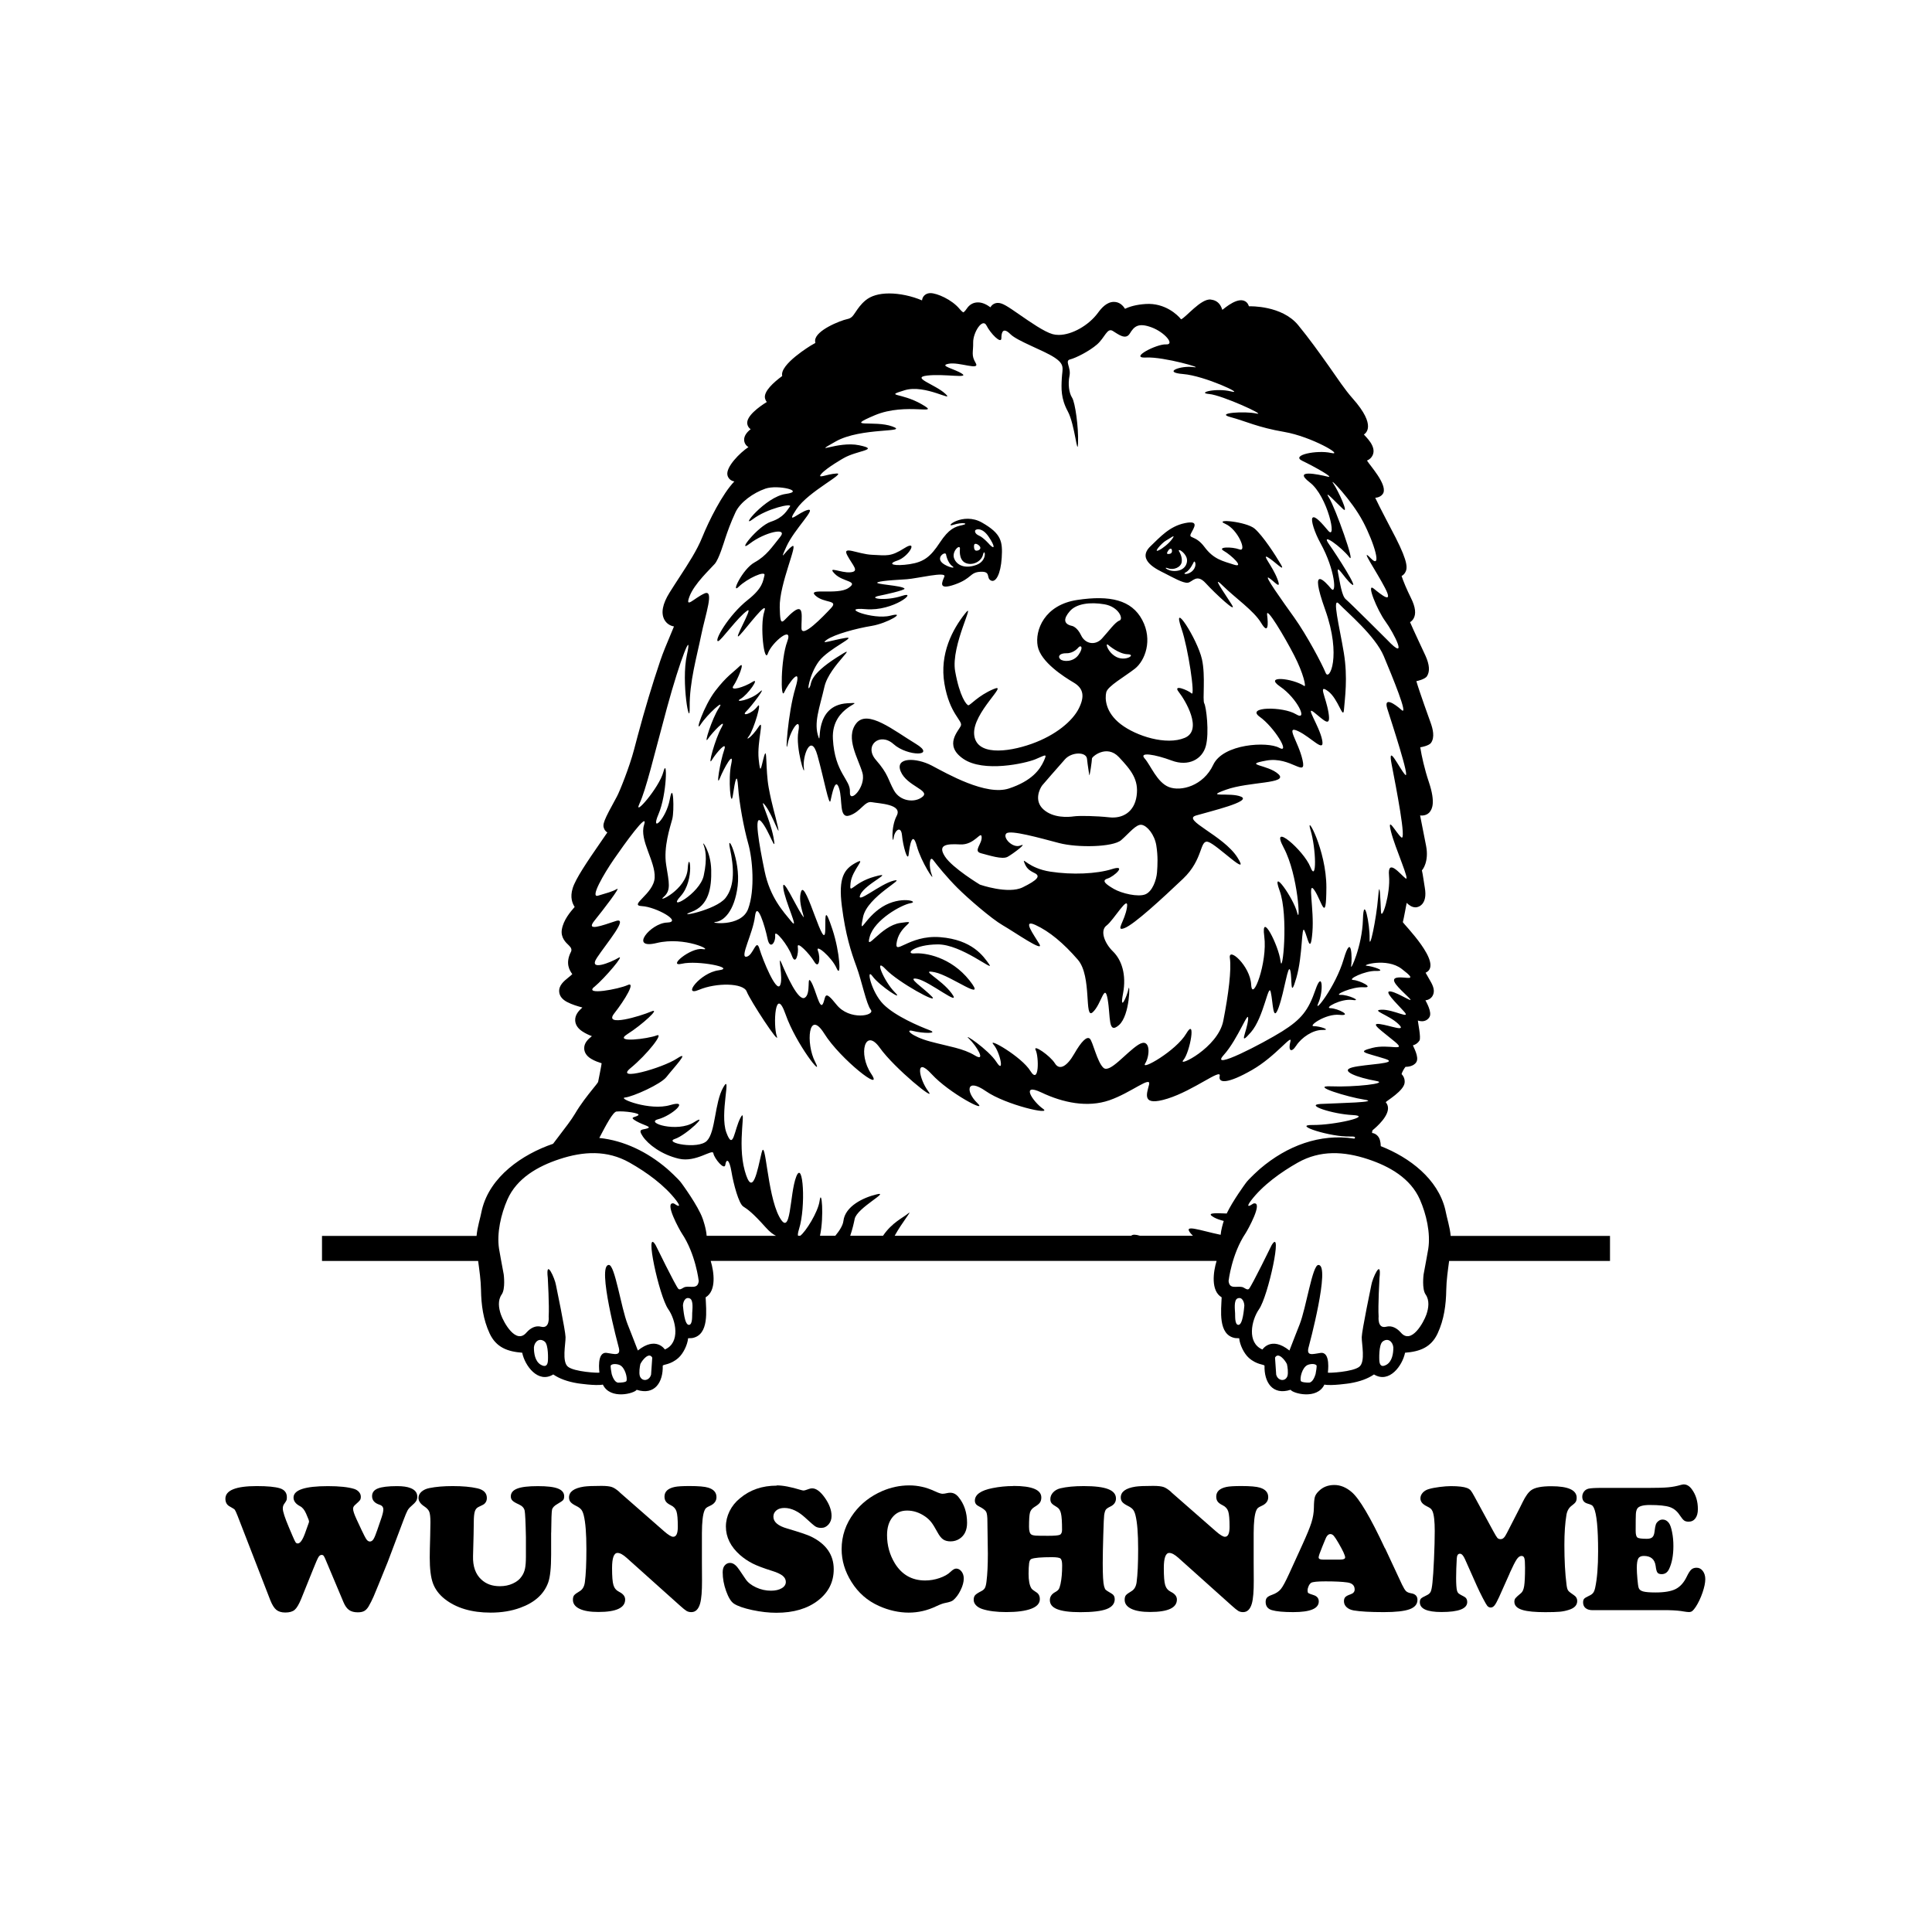 <svg width="1500" height="1500" viewBox="0 0 1500 1500" xmlns="http://www.w3.org/2000/svg">
  <!-- Gruppierte und zentrierte Elemente -->
  <g transform="translate(250.0, 227.514)">
    <!-- Original-Motiv skaliert -->
    <svg width="1000" height="854.973" viewBox="0 0 516.73 441.79">
      2000/svg" viewBox="0 0 516.73 441.79"><defs><style>.cls-1{fill-rule:evenodd;}</style></defs><path class="cls-1" d="M442.76,401.77c1.65,2.36,1.2,5.47.31,8.04-1.09,3.12-6,12.16-10.21,7.28-.02-.02-.17-.18-.19-.2-1.48-1.65-3.54-2.76-5.67-2.2-3.69.98-3.1-4.09-3.1-4.09-.29-4.11.35-15.4.35-15.4.96-8.4-2.89.2-3.28,2.82,0,0-3.8,18.25-3.84,20.84-.04,2.8,1.54,9.82-.94,11.87-2.55,2.11-12.35,2.6-12.64,2.39-.03-.14,1.22-8.46-2.93-7.91-3.06.41-5.97,1.59-4.73-2.55,0,0,8.86-32.83,3.86-32.73-2.42-.1-4.86,17.07-7.55,23.88,0,0-3.09,7.82-4.05,10.37-.01.02-.04.05-.03.06-7.35-5.89-10.83-.4-10.83-.4-6.34-2.69-4.45-11.75-1.36-16.17,3.69-5.22,9.7-33.3,5.07-25.72,0,0-7.88,16.16-9.1,17.55-.69.74-1.94-.57-2.74-.73-2.3-.47-5.1,1.03-5.45-2.42,0,0,1.21-10.79,6.83-19.17.7-1.04,7.33-12.85,3.17-11.92,0,0-.03,0-.05.02-3.85,2.57-1.12-.95-.95-1.19,4.66-6.15,12.02-11.42,18.73-15.21,9.05-5.12,18.57-4.57,28.21-1.38,8.59,2.84,17.05,7.61,20.82,16.19,2.56,5.82,4.33,13.45,3.35,19.77,0,0-1.31,7.42-1.87,10.25,0,0-.77,5.84.82,8.07M427.09,429.93c-2.02,1.2-2.83.18-2.91-1.79,0,0-.32-6.22,1.34-7.49,2.16-1.66,4.06.09,4.29,2.32.02,2.4-.45,5.61-2.72,6.97ZM398.6,433.71c-.28.96-1.13,3.3-2.56,3.41-.98.05-3.2-.12-3.37-.69-.4-1.32.58-5.31,2.65-6.34.89-.44,2.99-.76,3.71.16.07.58-.21,2.45-.42,3.45ZM387.31,434.52c-.87,2.33-3.69,1.88-4.41-.34l-.09-.26s-.42-5.72-.47-6.82c1.31-2.45,4.14,1.16,4.78,2.61.24,1.03.61,3.42.19,4.81ZM367.64,413.96c-1.54-.03-1.25-3.71-1.32-4.69-.04-1.26-.6-5.21.95-5.91,1.9-.82,2.74,1.47,2.76,2.9-.14,1.3-.6,7.73-2.39,7.7ZM145.69,398.76c-.8.16-2.05,1.47-2.74.73-1.22-1.38-9.11-17.55-9.11-17.55-4.63-7.58,1.37,20.49,5.07,25.72,3.09,4.42,4.98,13.48-1.36,16.17,0,0-3.48-5.49-10.83.4.02-.01-.01-.04-.03-.06-.96-2.55-4.05-10.37-4.05-10.37-2.69-6.81-5.13-23.98-7.55-23.88-5.01-.1,3.86,32.73,3.86,32.73,1.24,4.13-1.67,2.96-4.73,2.55-4.15-.55-2.9,7.77-2.93,7.91-.29.21-10.08-.27-12.64-2.38-2.47-2.05-.89-9.07-.94-11.87-.04-2.59-3.84-20.84-3.84-20.84-.39-2.62-4.24-11.22-3.28-2.82,0,0,.63,11.28.35,15.4,0,0,.59,5.07-3.1,4.09-2.13-.56-4.19.55-5.67,2.2-.03.02-.17.18-.19.2-4.2,4.88-9.12-4.16-10.21-7.28-.89-2.57-1.34-5.67.31-8.04,1.6-2.24.82-8.07.82-8.07-.57-2.83-1.87-10.25-1.87-10.25-.98-6.32.79-13.95,3.35-19.77,3.78-8.58,12.23-13.35,20.82-16.19,9.63-3.19,19.16-3.74,28.21,1.38,6.71,3.79,14.07,9.06,18.73,15.21.16.24,2.89,3.76-.95,1.19-.02-.01-.05-.02-.05-.02-4.16-.93,2.47,10.88,3.17,11.92,5.63,8.38,6.83,19.17,6.83,19.17-.34,3.44-3.15,1.95-5.45,2.41ZM148.52,409.27c-.07.99.22,4.66-1.32,4.69-1.79.03-2.25-6.41-2.39-7.7.02-1.43.87-3.72,2.76-2.9,1.55.7.99,4.65.95,5.91ZM132.02,433.92l-.09.26c-.72,2.22-3.54,2.66-4.41.34-.42-1.39-.04-3.77.19-4.81.64-1.45,3.46-5.06,4.78-2.61-.06,1.11-.47,6.82-.47,6.82ZM122.16,436.44c-.17.56-2.39.73-3.37.69-1.43-.12-2.28-2.46-2.56-3.41-.21-1-.49-2.86-.42-3.45.72-.91,2.81-.6,3.71-.16,2.07,1.02,3.05,5.02,2.65,6.34ZM90.65,428.14c-.08,1.97-.89,2.99-2.91,1.79-2.27-1.35-2.74-4.56-2.72-6.97.23-2.22,2.13-3.98,4.29-2.32,1.66,1.27,1.34,7.49,1.34,7.49ZM118.18,328.37c2.74-.33,10.02.62,8.64,1.54-1.37.93-3.77.58-.73,2.32,3.05,1.73,6.4,2.22,4.44,2.9-1.96.68-3.99.02-1.82,3.24,2.17,3.21,7.52,7.3,14.45,8.92,6.93,1.64,13.56-4.14,13.86-2.16.29,1.98,4.47,7.08,4.8,4.59.35-2.49,1.59-2.36,2.44,2.73.84,5.09,2.96,12.86,4.73,14.01,1.77,1.14,3.79,2.53,9,8.37,1.73,1.94,3.09,2.9,4.16,3.4h-27.83c-.2-3.02-1.58-6.87-1.61-6.91-1.82-5.17-8.4-14.09-8.4-14.09-1.21-1.81-5.9-5.94-5.9-5.94-7.93-6.76-17.26-11.29-27.16-12.32,2.73-5.23,5.46-10.44,6.94-10.62ZM109.26,278.36c4.27-3.56,12.62-13.44,9.65-11.64-2.97,1.8-12.39,5.65-8.56-.11,3.83-5.77,12.96-16.45,7.49-14.66-5.46,1.79-12.18,4.35-8.56-.12,3.61-4.47,10.81-13.83,9.02-12.74-1.8,1.09-4.19,1.65-7.56,2.68-3.37,1.04,2.38-8.83,6.36-14.6,3.97-5.77,14.06-19.86,12.1-13.77-1.96,6.1,4.62,14.58,4.26,21.16-.37,6.58-10.68,11.13-5.1,11.4,5.57.28,16.6,6.39,10.04,6.6-6.54.2-15.39,10.94-4.13,8.2,11.27-2.74,23.14,3.19,18.39,2.44-4.74-.74-14.44,7.33-8.25,5.87,6.2-1.47,22.05,1.68,14.69,2.64-7.37.96-14.83,10.77-7.86,7.83,6.97-2.94,17.82-2.8,19.14.69,1.33,3.49,13.59,22.24,12.07,17.9-1.51-4.34-.68-20.79,3.53-8.74,4.21,12.04,15.67,26.41,11.85,19.05-3.81-7.35-2.71-21.53,3.68-11.32,6.39,10.22,24.25,24.24,18.82,16.12-5.42-8.13-2.42-18.7,3.44-10.46,5.86,8.25,23.15,22.3,19.48,17.5-3.68-4.79-5.62-14.52,1.34-6.91,6.96,7.61,22.96,16.03,18.3,11.58-4.65-4.46-4.54-10.31,3.45-4.75,8,5.56,26.91,9.84,22.91,7.06-4-2.78-9.26-10.63-.63-6.53,8.63,4.11,18.48,6.15,27.26,3.12,8.77-3.04,16.86-10.03,15.92-6.26-.94,3.76-3.14,8.91,7.43,5.6,10.57-3.32,21.6-12.28,20.91-9.1-.68,3.17,3.5,3.05,12.99-2.4,9.51-5.44,16.33-14.85,15.37-11.37-.95,3.47.26,4.83,2.36,1.59,2.11-3.25,6.7-6.35,10.51-6.26,3.81.08-1.12-1.56-3.5-1.53-2.38.03,4.77-5.1,10.31-4.54,5.54.56-.71-2.62-3.56-2.67-2.86-.03,4.26-3.93,8.66-3.31,4.41.62-1.73-2.19-4.67-2.03-2.94.16,4.66-3.38,9.24-3.06,4.59.32-1.57-2.77-4.15-2.92-2.57-.15,4.65-3.77,9.22-3.63,4.57.13-1.43-1.92-3.82-2.08-2.39-.16,8.03-3.35,14.04,1.25,7.18,5.49,1.59,2.95-1.81,3.52-3.39.56.79,4.24,4.4,7.75,3.62,3.52-3.8-1.69-6.95-2.19-3.17-.5,2.04,4.45,5.26,7.98,3.23,3.54-4.22-.82-8.88-.67-4.65.15,2.77,2.04,6.58,5.65,3.8,3.6-3.2.64-7.41.1-4.21-.53,1.1,2.89,6.09,7.09,4.97,4.2-2.43.79-9,2.47-6.57,1.68-2.94,1.87,4.99,4.36,6.43,2.02-7.93,2.1-13.13,3.49-5.17,1.39,2.22,4.09,9.5,5.39,5.83,1.03-8.99,2.58-17.94,2.19-8.96-.38,6.99,4.37,13.12,5.3,7.44,1.12-10.67,1.42-17.31,1.77-6.63.35,4.91,4.09,12.79,4.45,8.59.41-7.36,4.1-16.05,3.99-8.55-.11,7.49,4.92,15.08,4.62,1.95-.08,2.33.28,1.69.85-13.78-2.17-27.05,2.91-37.76,12.04,0,0-4.69,4.12-5.9,5.94,0,0-5.07,6.88-7.55,12.06-5.26-.23-8.36-.26-5.05,1.58.99.55,2.34,1.01,3.87,1.41-.4,1.26-1.06,3.53-1.25,5.55-8.34-1.71-15.47-4.55-11.87-.39.23.26.51.52.77.78h-21.24c-1.71-.53-2.94-.6-3.55,0h-94.88c2.96-5.38,7.31-10.52,5.5-9.02-2.19,1.83-6.57,3.69-10.18,9.02h-13.16c.91-2.63,1.45-5.05,1.79-6.74.9-4.47,14.38-11.17,8.88-9.89-5.49,1.29-12.72,4.82-13.4,10.7-.2,1.73-1.55,3.89-3.24,5.92h-6.15c1.69-7.91.61-19.43-.16-13.97-.64,4.54-5.61,12.4-7.76,13.97h-.89c-.15-.38-.06-1.2.4-2.69,2.81-8.99,1.65-28.04-1.11-21.05-2.77,7-1.95,25.2-6.85,16.06-4.9-9.15-5.43-32.37-7.07-25.58-1.63,6.79-3.57,18.58-6.74,7.2-3.18-11.38.89-26.14-1.7-21.3-2.6,4.84-2.84,13.56-5.67,6-2.83-7.55,2.27-24.36-1.25-18.18-3.53,6.17-3.04,17.84-6.56,21.45-3.51,3.61-17.5.78-12.87-.74,4.63-1.52,14.25-10.87,7.63-6.67-6.62,4.2-19.81.19-14.33-1.24,5.48-1.43,12.98-8.11,4.83-5.68-8.13,2.43-21.25-2.72-18.13-3.03,3.12-.31,14.41-5.33,16.67-8.29,2.27-2.98,10.09-11.24,4.17-7.35-5.92,3.88-25.32,9.33-18.62,3.84,6.7-5.49,13.69-14.42,10.43-13.1-3.25,1.31-17.61,3.21-11.72-.52,5.89-3.73,13.78-10.9,9.51-9.06-4.28,1.84-19.16,6.34-14.79.78,4.36-5.55,8.82-13.02,5.38-11.41-3.43,1.61-17.65,4.27-13.36.71ZM127.32,204.95c2.69-5.71,5.73-18.84,11.07-38.52,5.35-19.69,10.39-32.09,8-21.25-2.4,10.92,1.26,30.24,1.12,21.04-.15-10.14,2.88-20.37,4.61-28.94,1.67-8.27,5.48-18.68,1.24-16.72-4.21,1.95-7.84,6.31-5.93,1.17,1.92-5.14,8.44-11.1,10.15-13.09,1.7-1.99,3.55-8.27,4.29-10.49.73-2.23,2.14-6.2,4.02-10.2,1.87-4,7.09-7.79,12.04-9.49,4.95-1.69,16.22,1.04,8.1,2.14-8.11,1.09-18.82,14.4-13.15,10.1,5.67-4.29,16-6.55,14.85-5.07-1.16,1.49-2.43,4.41-7.66,6.12-5.24,1.7-14.23,13.21-8.38,8.72,5.84-4.49,15.42-6.71,12.13-2.64-3.31,4.07-5.45,7.56-10.3,10.24-4.85,2.68-9.72,13.07-6.32,9.75,3.39-3.32,10.91-6.72,10.31-4.55-.6,2.18-.59,5.03-6.61,9.77-7.94,6.26-13.86,16.86-11.95,16.61,1.15-.16,7.85-9.66,11.71-12.26,2.6-1.75-6.53,13.47-3,9.79,2.56-2.66,11.62-14.88,9.77-9.36-1.84,5.52-.02,21.11,1.46,16.75,1.48-4.36,10.36-11.67,7.74-4.69-2.62,6.98-2.73,23.67-1.2,20.31,1.54-3.36,7.51-11.66,4.47-1.66-3.03,10-4.19,28.32-3.09,22.41,1.12-5.9,5.51-11.7,4.3-5.07-1.22,6.62,2.87,19.24,2.21,14.71-.68-4.53,2.79-14.55,5.43-5.13,2.64,9.42,4.67,20.72,5.25,18.26.58-2.46,1.9-9.8,3.44-5.03,1.54,4.77-.19,12.42,4.28,10.9,4.49-1.53,5.97-5.88,8.85-5.32,2.89.56,12.45.77,9.99,5.46-2.47,4.7-1.65,12.06-1.24,8.91.4-3.16,3-5.16,3.37-1.04.36,4.12,2.29,11,2.68,7.56.39-3.44,1.48-9.77,3.25-3.31,1.77,6.46,7.35,14.87,6.04,11.66-1.31-3.21-1-8.09.54-6.03,1.53,2.07,5.65,7.12,9.72,11.18,4.06,4.06,13.64,12.39,18.2,15.01,4.56,2.61,16.85,11.22,14.66,7.49-2.2-3.73-7.1-10.17-1.55-7.62,5.56,2.56,11.22,7.25,17,13.93,5.77,6.68,2.43,24.26,5.97,21.08,3.53-3.19,4.77-12.24,6-5.17,1.23,7.07.04,14.26,4.54,10.31,4.49-3.95,4.47-17.78,3.8-14.47-.68,3.32-3.64,9.46-2.18,1.83,1.44-7.64-.58-13.52-4.04-16.9-3.46-3.37-5.29-8.41-2.55-10.41,2.74-2,9.01-12.89,8.17-7.28-.84,5.6-4.89,9.82-.99,8.33,3.92-1.49,15.2-11.94,23.48-19.79,8.28-7.86,6.58-15.75,10.06-14.8,3.47.95,17.34,15.05,11.74,6.22-5.61-8.83-22.49-15.06-16.59-16.8,5.9-1.74,22.38-5.62,18.13-7.53-4.23-1.91-15.37.53-6.13-2.81,9.23-3.34,25.26-2.35,21.06-6.25-4.2-3.91-14.74-3.64-4.85-5.45,9.88-1.8,16.21,7.27,14.53-.2-1.67-7.47-7.17-14.16-1.75-11.6,5.41,2.56,10.75,9.12,9.6,3.48-1.15-5.64-7.17-14.16-3.15-10.96,4.02,3.22,6.76,6.35,5.7-.01-1.05-6.37-4.33-11.61-.17-8.55,4.16,3.06,6.05,11.8,6.39,7.36.33-4.44,1.61-12.63-.07-22.81-1.68-10.18-4.92-22.84-1.9-19.58,3.03,3.26,14.51,12.78,17.95,21.01,3.44,8.23,9.99,24.14,7.14,21.58-2.85-2.55-7.28-5.46-5.75-.55,1.55,4.91,9.54,29.16,7.12,26.44-2.44-2.72-7.12-13.03-5.35-4,1.75,9.04,6.08,31.2,3.83,29.18-2.25-2.02-5.76-8.96-4.12-2.35,1.63,6.61,7.93,20.4,5.84,18.8-2.08-1.61-7.29-8.31-6.62-1.07.67,7.24-3.01,18.56-3.23,14.43-.22-4.12-.47-14.23-1.15-5.64-.69,8.6-3.53,21.95-3.41,16.44.13-5.81-2.39-18.12-2.68-7.55-.3,10.56-5.16,21.09-4.72,18.5.43-2.59.26-13.85-2.99-2.69-3.26,11.15-12.36,22.48-10.19,17.65,2.17-4.82,1.7-13.64-1.14-5.35-2.85,8.27-5.65,11.84-13.38,16.69-7.73,4.82-29.38,16.1-23.45,9.51,5.93-6.59,10.25-19.09,9.8-14.22-.46,4.88-4.12,11.06,1.12,5.07,5.24-5.98,7.06-20.2,7.98-16.11.94,4.09.82,12.65,3.18,6.1,2.36-6.54,3.75-17.88,4.63-14.8.88,3.09-.21,12.14,2.45,3.01,2.65-9.13,1.98-21.64,3.26-19,1.28,2.64,2.4,10.14,3.18.68.78-9.45-2.12-21.14.82-16.87,2.93,4.27,4.73,14.01,4.79-1.11.04-15.12-8.61-30.49-6.36-23.05,2.25,7.44,2.57,21.54-.07,14.83-2.64-6.7-16.54-18.66-10.68-7.7,5.86,10.96,6.82,31.73,5.37,25.96-1.45-5.77-10.69-18.82-7.02-8.75,3.67,10.07,1.12,34.46.36,28.22-.76-6.23-7.93-20.4-6.52-9.92,1.41,10.48-4.85,26.93-5.25,19.39-.4-7.54-9.23-15.34-8.55-10.67.67,4.67-.52,14.43-2.65,25.24-2.14,10.81-18.68,18.83-16,15.69,2.69-3.14,5.2-17.54,1.15-10.62-4.06,6.92-18.45,15.1-16.48,12,1.98-3.1,2.29-10.67-2.68-7.56-4.96,3.12-11.5,11.59-14.05,9.3-2.54-2.28-4.27-10.61-5.47-11.69-1.2-1.07-3.37,1.04-6.24,6.04-2.87,5.01-5.91,6.88-7.78,3.84-1.87-3.04-8.98-7.94-7.7-5.3,1.28,2.64,1.47,14.18-2.12,8.38-3.58-5.8-17.56-13.76-14.82-10.62,2.73,3.13,4.5,12.17,1.23,7.06-3.26-5.1-14.05-12.23-11.05-9.4,3.01,2.83,7.07,9.61,2.36,6.73-4.72-2.89-10.46-3.58-17.98-5.61-7.53-2.03-10.4-5.15-6.78-4.2,3.61.95,10.47,1.16,6.54-.35-3.93-1.5-13.7-5.55-18.53-10.43-4.82-4.87-7.07-15.03-4.31-11.18,2.78,3.85,13.12,10.56,8.9,6.38-4.22-4.2-8.61-14.52-3.63-9.22,4.99,5.3,21.73,14.39,18.56,11-3.18-3.39-10.7-8.13-5.8-7.11,4.9,1.03,18.02,11.73,13.73,5.83-4.31-5.9-13.37-9.84-6.74-8.48,6.63,1.36,21.36,12.69,13.87,3.25-7.49-9.44-17.86-11.17-21.97-10.82-4.12.37-.33-3.54,9.22-3.62,9.55-.08,22.99,11.33,20.68,8.03-2.32-3.3-6.8-9.91-19.69-10.93-12.9-1.03-18.82,8.27-17.32,1.49,1.5-6.79,9.26-8.34,1.33-7.2-7.92,1.13-14.18,12.3-12.26,5.5,1.92-6.81,12.73-12.8,16.4-13.43,3.67-.62-4.01-3.07-11.33,1.46-7.32,4.52-9.46,12.48-7.76,4.12,1.69-8.36,17.84-15.92,12.34-14.63-5.49,1.29-15.44,9.95-13.39,5.57,2.05-4.4,14.46-9.62,5.61-7.15-8.85,2.46-10.14,7.81-9.56,2.51.57-5.31,6.85-10.63,2.14-8.11-4.71,2.53-7.1,5.95-5.64,17.42,1.46,11.48,3.68,18.35,5.85,24.22,2.17,5.88,3.94,15.05,5.77,17.38,1.84,2.33-8.6,4.45-13.8-2.12-5.2-6.56-4.15-2.77-5.43-.28-1.3,2.5-2.88-5.83-4.74-8.87-1.88-3.04.11,4.84-2.51,6.41-2.63,1.57-7.34-9.16-9.3-13.77-1.95-4.6.9,6.23-.67,8.88-1.57,2.65-6.8-10.05-8.2-14.68-1.38-4.63-2.42,2.7-5.25,3.13-2.83.44,2.63-9.41,3.42-16.15.78-6.74,4.06,4.07,5.03,8.85.97,4.8,3.36,1.54,3.07-1.31-.3-2.83,5.2,4.01,6.71,8.2,1.51,4.2,2.8-1,2.38-3.54-.42-2.55,4.71,2.74,6.59,5.92,1.89,3.18,2.65-1.29,1.48-4.36-1.16-3.07,5.55,2.55,7.5,7.02,1.95,4.46,1.37-6.35-1.68-15.6-3.06-9.25-2.84-5.81-2.87-.14-.04,11.17-7.81-20.02-9.65-15.17-1.83,4.85,2.8,13.35.22,9.4-2.59-3.95-7.98-15.83-7.41-10.73.55,5.1,6.63,17.62,3.27,13.51-3.35-4.1-8.59-9.71-10.77-20.25-2.17-10.53-4.47-23.34-1.34-19.89,3.13,3.44,6.36,14.02,4.9,6.3-1.46-7.72-6.31-16.69-3.24-12.66,3.06,4.02,6.15,13.74,5.02,8.57-1.14-5.17-2.36-8.53-3.69-15.77-1.34-7.25-.55-17.09-1.82-12.75-1.27,4.35-1.48,8.29-2.21,1.26-.73-7.02,2.53-16.89-.11-12.83-2.64,4.06-5.61,5.85-3.8,3.62,1.81-2.24,5.67-14.94,3.37-11.87-2.31,3.07-6.63,4.06-4.46,1.95,2.17-2.11,8.83-10.93,5.29-7.7-3.54,3.23-10.51,4.36-7.56,2.68,2.95-1.68,7.98-8.88,4.77-6.81-3.22,2.07-9.3,3.92-7.62,1.55,1.68-2.38,4.93-10.3,2.44-7.84-2.49,2.45-5.12,3.89-9.75,9.93-4.62,6.05-8.39,17.37-5.84,13.43,2.55-3.94,10.07-10.8,7.35-6.67-2.74,4.14-6.33,15.29-4.47,12.5,1.74-2.61,7.98-9.07,5.46-4.57-2.52,4.5-5.7,16.08-3.87,13.04,1.83-3.04,6.41-8.23,4.93-3.97-1.49,4.26-3.43,15.56-1.69,11.21,1.62-4.05,5.85-11.53,4.55-5.66-1.31,5.86-.19,18.16.66,12.51.91-6.01,1.66-9.78,2.11-3.25.44,6.53,2.3,16.42,4.04,22.6,1.76,6.18,2.8,18.58-.02,26.24-2.82,7.66-16.35,5.53-13.13,5.26,3.21-.27,7.66-4.21,8.92-14.45,1.26-10.24-4.67-22.44-3.07-14.95,1.52,7.16,2.11,14.81-1.81,19.78-3.92,4.96-20.67,8.13-13.68,5.58,7-2.56,8.14-9.65,7.95-16.97-.2-7.31-3.78-11.88-3.11-10.1.67,1.77,1.71,5.23.1,12.54-1.6,7.31-15.19,14.69-9.26,8.2,5.93-6.5,3.33-19.48,2.84-10.99-.51,8.48-12.76,13.98-9.67,11.34,3.09-2.64,2.17-5.73,1.03-12.89-1.14-7.16,1.58-15.1,2.45-18.38.87-3.28.44-15.85-.99-7.93-1.43,7.91-7.96,13.97-4.53,5.94,3.42-8.02,3.61-23.3,1.95-16.93-1.66,6.35-12.28,18.47-9.59,12.77ZM262.12,95.14c.48-.51,2.85-1.06,5.36,2.66,2.51,3.72,2.56,5.35.4,3.16,0,0-2.42-2.82-4.28-3.63-1.85-.81-1.7-1.95-1.48-2.19ZM263.87,101.58c.73.93-.19,1.78-1.33,1.78-1.14,0-.96-1.95-.96-1.95-.02-1.38,1.55-.76,2.29.17ZM257.95,108.17c2.64,1.4,6.55-.23,7.24-3.24.69-3,2.07,2.4-2.63,4.13-4.7,1.73-7.98.08-8.98-2.66-1-2.74,2.4-5.89,2.36-3.83,0,0-.63,4.2,2.01,5.6ZM250.36,104.86s.51,3.28,2.53,4.71c2.01,1.44-3.48.01-4.67-2.03-1.19-2.05,1.86-3.91,2.14-2.68ZM306.91,186.86c.3,2.91.79,5.51.91,6.51.12.99,1.12-5.91,1.08-6.62-.04-.71,5.89-5.8,10.81-.57,4.91,5.23,8.04,9.05,7.1,15.59-.93,6.54-5.72,9.15-10.95,8.57-5.23-.57-12.02-.71-14.28-.38-2.26.33-8.23.72-12.13-2.78-3.9-3.5-1.55-8.28-.51-9.66,0,0,6.44-7.48,9.14-10.47,2.69-3,8.53-3.09,8.83-.18ZM323.21,144.91c3.58.1-.84,2.97-4.5,1.1-3.66-1.88-4.77-6.35-3.1-4.68,0,0,4.04,3.49,7.6,3.58ZM303.54,145.11c-2.12,3.04-6.2,2.83-7.32,1.81-1.12-1-.48-2.46,2.44-2.41,2.93.06,4.73-2.24,4.73-2.24,1.05-1.28,2.27-.19.15,2.84ZM304.56,137.35c-1.61-3.41-3.63-3.8-3.63-3.8-3.54-.75-3.5-2.96-.88-5.95,2.62-2.99,8.07-3.71,13.83-2.73,5.75.97,7.8,5.93,6.05,6.53-1.75.59-4.34,4.3-7.03,7.22-2.69,2.93-6.74,2.14-8.34-1.27ZM316.96,231.1c-6.18,1.95-16.05,2.37-24.77,1.03-8.72-1.34-11.34-6.06-10.47-3.72.89,2.32,1.79,3.13,4.23,4.33,2.44,1.21,1.01,2.8-4.83,5.68-5.84,2.88-17.17-1.08-17.17-1.08,0,0-11-6.64-14-11.24-3-4.59.19-5.23,6.01-4.89,5.81.37,8.44-5.68,8.68-3.02.26,2.84-3.59,5.71-.22,6.57,3.38.87,8.5,2.59,10.63,1.43,2.12-1.16,8.34-5.86,5.18-4.55-3.16,1.31-7.36-3.28-5.67-4.84,1.62-1.5,13.25,1.78,21.12,3.85,7.41,1.96,21.67,1.68,24.94-1.16,3.27-2.84,6.03-6.51,8.23-6.14,2.21.36,5.15,3.91,5.86,8.24.7,4.34.51,7.87.29,10.83-.23,2.96-1.79,7.61-4.67,8.81-2.89,1.2-9.53-.35-12.67-2.18-3.14-1.83-5.12-3.34-2.5-4.15,2.62-.8,7.96-5.74,1.8-3.8ZM346.57,112.02c1.72-.83,3.2-4.16,3.2-4.16.46-.71,1.39,1.52-.39,3.44-1.79,1.93-4.55,1.56-2.81.72ZM339.35,110.4c2.33.91,5.29-.39,5.57-2.57.28-2.19-1.08-4.22-1.08-4.22-.63-1.34,2.09.22,2.97,2.41.76,1.86-.24,4.61-3.13,5.3-3.9.93-6.66-1.81-4.33-.92ZM339.9,104.67c-1.42.18-.83-.64-.36-1.41.48-.77,1.33-1.06,1.43-.07,0,0,.35,1.29-1.07,1.48ZM336.66,102.68c-4.34,2.63.4-2.58,1.95-3.38,1.55-.8,4.11-2.95,2.52-.71-1.59,2.25-4.25,3.94-4.47,4.09ZM206.42,72.4c-3.98.22-8.14,2.43-5.99.03,2.15-2.4,8.8-6.17,8.8-6.17,5.38-3.15,14.94-3.36,6.29-5.19-8.65-1.82-19.74,4.33-9.49-1.49,10.24-5.83,29.9-3.45,22.77-6.06-7.13-2.61-19.77.91-7.08-4.47,12.69-5.38,27.26.4,18.88-4.43-8.39-4.84-15.14-3.05-6.86-5.62,8.28-2.57,20.38,5.2,16.34,1.42-4.05-3.78-14.04-6.53-7.24-7.32,6.8-.79,16.9,1.24,13.93-.74-2.96-1.98-9.58-3.2-5.34-4,4.23-.8,12.7,2.9,10.82-.29-1.88-3.18-.94-4.24-1.01-8.22-.07-3.99,3.74-10.04,5.34-6.84,1.59,3.2,5.97,7.67,5.98,5.1,0-2.57.76-4.46,3.61-1.62,2.86,2.84,13.18,6.43,17.62,9.33,4.43,2.9,3.22,4.39,3.01,8.4-.21,4.01-.43,8.01,2.42,13.28,2.85,5.27,3.85,18.77,4.09,12.62.25-6.14-1.14-16.2-2.38-18.13-1.24-1.92-1.72-5.47-1.04-8.79.69-3.32-2.03-6.02.23-6.57,2.25-.55,7.67-3.27,10.81-6,3.13-2.73,4.05-6.77,6.26-5.46,2.21,1.31,5.2,3.86,6.9,1.06,1.71-2.79,3.34-4.45,8.72-2.46,5.38,2,9.5,7.06,5.78,6.83-3.72-.23-15.1,5.65-7.98,5.27,7.1-.38,24.06,4.57,19.03,3.85-5.03-.73-12.73,2.1-4.13,2.78,8.6.69,25.16,8.44,19.2,6.97-6.13-1.51-13.94.6-8.79,1.04,5.15.43,23.58,8.87,18.96,7.83-4.62-1.04-16.7-.25-10.48,1.41,6.22,1.66,10.92,4.13,21.71,5.98,10.8,1.85,24.33,9.69,18.7,8.42-5.63-1.27-16.35.87-11.52,3.17,4.83,2.31,13.49,7.16,10.03,6.31-3.53-.86-14.14-3.11-7.01,2.36,7.14,5.47,11.1,23.8,7.3,19.3-2.17-2.58-5.32-6.32-6.26-5.09-.69.9.79,5.76,3.26,10.22,5.91,10.71,6.52,20.92,4.24,18.19-2.28-2.74-9.1-10.36-2.4,8.4,6.69,18.75,1.62,28.91.2,25.37-1.42-3.54-7.55-15.1-12.58-22.16-5.04-7.05-12.33-17.22-10.27-16,2.06,1.22,5.43,5.51,3.45.39-1.98-5.12-6.33-9.93-3.88-8.64,2.45,1.3,7.49,6.64,5.29,2.86-2.2-3.79-7.17-11.41-10.46-14.28-3.29-2.87-16.86-4.15-11.8-1.95,5.06,2.21,8.87,11.41,5.67,10.25-3.2-1.16-9.17-1.03-6.24.62,2.93,1.65,8.55,6.97,4,5.49-4.54-1.47-8.1-2.13-11.79-7.08-3.68-4.94-6.54-3.17-5.42-5.42,1.11-2.25,3.61-5.42-2.5-4.14-6.11,1.27-9.91,5.59-13.76,9.28-5.88,5.63,3.18,9.54,5.7,10.83,3.23,1.63,7.44,4.07,9.32,3.78,1.89-.29,3.51-3.8,7.15.19,3.63,4,13.07,12.77,10.44,8.58-3.11-4.95-8.5-12.39-3.54-7.52,4.96,4.88,12.42,9.99,15.34,14.88,2.92,4.89,2.88.51,2.39-3.27-.49-3.78,7.03,8.85,10.84,16.25,3.82,7.4,4.9,12.88,4.09,12.33-4.71-3.13-16.49-4.4-9.69.24,6.81,4.63,11.46,14.22,6.29,11.06-5.16-3.14-20.27-3.06-14.49,1.06,5.79,4.12,12.5,15.02,7.8,12.43-4.7-2.6-22.48-1.66-26.45,6.82-3.96,8.48-12.97,10.81-17.78,8.93-4.81-1.88-7.31-8.74-9.74-11.47-2.43-2.73,4.19-1.65,10.88.85,6.69,2.5,12.24-.51,13.67-5.86,1.43-5.35.16-15.69-.63-17.08-.79-1.38.59-10.95-.93-17.71-1.84-8.17-12.49-24.62-8.16-12.12,2.62,7.58,5.52,27.17,4.02,25.83-1.5-1.35-7.76-3.87-5.17-.59,2.6,3.28,9.8,15.31,2.41,18.41-7.4,3.11-19.43-.68-25.68-5.48-6.24-4.8-6.39-10.36-5.81-12.81.59-2.46,7.37-6.24,11.48-9.45,4.1-3.22,7.23-11.51,2.95-19.55-4.27-8.05-12.93-10.01-26.09-8.03-13.16,1.98-17.04,12.17-15.85,18.53,1.19,6.35,10.49,12.28,14.47,14.63,3.98,2.36,4.44,5.61,1.99,10.45-2.45,4.83-9,10.6-18.93,14.13-9.94,3.52-22.43,4.75-23.03-3.91-.6-8.67,14.16-20.72,7.88-18.11-6.28,2.62-9.49,6.64-10.21,6.53-.71-.1-3.46-3.38-5.29-13.69-1.83-10.31,8.73-29.13,3.92-23.02-4.82,6.1-10.28,15.94-8.21,28.1,2.08,12.16,7.34,14.73,6.6,16.77-.76,2.03-7.14,7.79.99,13.35,8.14,5.56,24.77,1.82,28.82.19,4.05-1.65,4.99-2.69,3.45.67-1.53,3.37-4.71,7.95-13.96,11.01-9.25,3.06-24.85-5.95-31.01-9.19-6.16-3.23-14.88-3.48-12.43,2.37,2.46,5.87,11.82,7.5,8.82,10.09-3,2.59-9.02,2.05-11.55-2.52-2.52-4.57-2.2-6.44-7.2-12.17-5.01-5.72,1.53-11.34,7.07-6.36,5.55,4.98,17.53,5.06,8.84-.18-8.7-5.25-19.28-13.95-23.83-8.15-4.53,5.8.9,14.22,2.49,19.84,1.58,5.62-5.32,12.69-5.02,7.68.31-5.01-6.1-7.52-6.83-21.31-.73-13.79,14.99-14.82,5.8-14.28-13.65.8-10.29,17.17-11.56,13.62-2.06-5.77.4-11.61,2.37-20.26,1.96-8.66,15.69-18.66,4.8-11.66-10.89,7-10,10.23-10.52,11.4-1.62,3.64-.39-4.69,3.47-9.89,3.86-5.2,15.86-10.25,10.62-9.41-5.24.84-10.55,2.85-7.38.68,3.16-2.16,11.6-4.47,17.96-5.52,6.36-1.05,14.37-5.9,7.48-4.1-6.9,1.79-21.01-3.59-9.84-2.61,11.18.97,21.28-7.6,14.55-5.34-6.73,2.26-14.5.95-8.85-.1,1.25-.23,10.26-2.19,9.84-2.81-.91-1.32-12.92-1.71-10.7-2.57,1.83-.71,9.79-1.04,11.64-1.19,4.26-.31,15.89-3.22,15.05-1.08-.84,2.13-2.84,5.66,4.17,3.2,7-2.46,5.92-4.88,10.28-5.11,4.36-.24,2.22,2.45,4.18,3.48,1.95,1.04,3.95-2.49,4.37-9.07.41-6.58-.13-9.69-7.88-14.13-7.74-4.43-15.48,2.15-11.65.91,3.84-1.25,6.63-.54,3.72.09-2.92.63-5.34,1.42-9.04,7.04-3.7,5.61-6.29,7.74-12.1,8.63-5.8.88-9.55.08-4.92-1.45,4.62-1.53,8.52-8.59,2.87-5-5.65,3.58-7.11,2.94-12.98,2.69-5.86-.26-12.19-3.92-9.97.24,2.22,4.16,5.05,6.44,1.22,6.78-3.84.34-9.56-2.77-6.24.62,3.32,3.39,9.84,2.76,5.44,5.7-4.4,2.95-16.7-.26-13.24,2.99,3.45,3.24,9.5,1.64,6.26,5.09-3.24,3.45-11.75,12.32-11.83,8.04-.09-4.27,1.18-10.04-3.21-6.67-4.39,3.37-5.3,7.69-5.51-1.7-.22-9.4,7.73-26.37,4.97-24.52-2.76,1.86-5.47,7.14-2.28.12,3.19-7.01,12.16-15.47,8.63-14.71-3.52.76-9.34,6.77-4.58-.33,4.76-7.1,20.06-14.48,16.07-14.27ZM417.65,91.7c4.55,8.7,7.79,19.55,3.06,14.67-4.72-4.88,2.28,5.21,5.77,11.96,3.49,6.76-1.37,2.83-4.55.24-3.19-2.59,1.4,8.68,4.69,13.16,3.28,4.48,9.68,16.86.68,7.37,0,0-14.91-14.89-16.55-16.23-1.64-1.34-2.32-6.6-3.13-10.67-.79-3.96,2.48,2.15,5.38,4.57,3.37,2.8-5.9-11.63-8.95-15.93-3.85-5.44,5.17,1.28,8.08,5.13,2.75,3.64-5.61-19.85-8.11-23.81-2.49-3.95,3.27,2.4,5.66,4.55,2.39,2.15-1.92-7.31-3.98-10.34-2.07-3.03,7.39,6.65,11.94,15.34ZM450.64,367.69c-2.99-12.3-14.29-20.87-25.87-25.43-.07-1.88-.41-3.2-1.28-4.14-.6-.65-1.38-1.06-2.23-1.16,0-.48.11-.99.29-1.15,1.6-1.3,6.74-5.82,6.06-9.42-.12-.67-.43-1.28-.86-1.77.37-.55,7.23-4.52,7.58-7.77.15-1.32-.29-2.56-1.22-3.5.22-.84.97-2.18,1.58-2.92.25.02,3.19.04,4.35-1.9,1.23-2.04-1.28-6.2-1.37-6.72,1.11-.29,2.03-.96,2.62-1.92.7-1.13-.64-7.29-.65-8.03.56.18,1.11.29,1.64.29,1.3,0,2.43-.64,3.04-1.71,1.09-1.93-1.32-6.04-1.64-6.7,1.24-.12,2.28-.76,2.87-1.79,1.12-1.94.18-4.08-.89-5.92,0,0-1.42-2.47-1.91-3.35,7.53-3.37-9.2-19.85-9.13-20.31.35-1.26,1.33-6.66,1.54-7.71,1.06,1.03,2.18,1.79,3.6,1.79,1.02,0,4.88-1,3.67-7.89-.47-2.7-.73-5.08-1.17-6.97.32-.2,2.88-3.56,1.7-9.73-.52-2.7-2.19-11.16-2.42-12.29.25.05,2.78.36,4.07-1.65.53-.82,2.31-3.21-.55-11.73-1.73-5.14-2.92-10.48-3.46-13.97.24.04,3.5-.6,4.31-1.74,1.63-2.3.71-5.69-.13-8.05-.34-.96-4.59-12.67-5.74-16.73.16.01,3.44-.71,4.25-1.97,1.23-1.9,1.04-4.6-.59-8.23-.57-1.27-5.08-10.8-6.19-13.46.53-.32.98-.77,1.34-1.33,1.18-1.9.85-4.73-.99-8.4-1.72-3.46-3.06-6.71-3.75-8.79.56-.29,1.04-.74,1.38-1.29.98-1.6,1.44-3.88-3.78-14.14-.76-1.49-6.71-12.74-8.17-15.95,2.17-.14,3.12-1.48,3.32-2.1,1.22-3.66-5.4-10.8-6.63-12.84,1-.4,1.77-1.11,2.23-2.04,1.81-3.63-2.91-7.62-3.47-8.4.45-.36,5.47-3.25-4.53-14.5-3.19-3.58-6.15-8.15-9.46-12.83-3.96-5.6-8.1-11.36-12.38-16.56-6.5-7.91-19.17-7.58-19.74-7.55-.19-.54-.45-1.1-.9-1.54-3.02-2.96-8.87,2.33-9.77,2.96-.26-.8-.62-1.54-1.05-2.14-.93-1.28-2.23-1.82-3.63-1.99-3.92-.47-10.1,7.34-11.89,7.93-1.38-1.8-6.5-6.64-14.15-6.15-3.81.24-6.56,1.06-8.33,1.94-.85-1.35-2.23-2.78-4.47-2.78-2.86,0-5.01,2.49-6.37,4.36-3.71,5.07-10.47,8.89-15.74,8.89-.88,0-1.72-.1-2.47-.31-3.34-.93-8.95-4.83-13.05-7.67-5.2-3.61-7.09-4.86-8.91-4.86-1.2,0-2.27.6-2.88,1.58-.03.06-.07.12-.11.18-1.41-1.03-3.12-1.97-5-1.97s-3.41.88-4.48,2.49c-.86,1.27-1.34,1.49-1.4,1.51,0-.02-.52-.2-1.46-1.34-3.15-3.83-9.14-6.38-11.72-6.38-1.38,0-2.53.68-3.08,1.82-.17.35-.27.73-.3,1.1-4.09-1.75-8.97-2.79-13.14-2.79s-7.37.97-9.55,2.79c-1.91,1.6-3.02,3.26-3.92,4.6-1.26,1.9-1.79,2.57-3.47,2.92-2.59.54-12.69,4.48-12.82,8.59,0,.33.03.65.11.96-.41.24-.92.53-1.55.88-.13.07-12.91,7.73-11.75,12.38-3.44,2.53-7.56,6.23-6.9,9,.14.55.38,1.03.73,1.42-3.19,1.97-8.39,5.77-7.84,8.85.16.88.65,1.61,1.35,2.08-1.54,1.2-2.69,2.7-2.62,4.34.05,1.07.61,2.18,1.73,2.83-3.4,2.23-9.18,8.04-8.42,11.29.31,1.34,1.42,2.3,2.77,2.48-4.82,5.02-10.19,15.73-12.89,22.41-2.12,5.25-5.51,10.44-9.09,15.94-1.32,2.03-2.68,4.11-4.02,6.26-2.84,4.56-3.53,8.23-2.05,10.91.8,1.43,2.18,2.38,3.82,2.67-.48,1.2-1.04,2.53-1.55,3.74-1.32,3.14-2.82,6.69-3.95,10.03-3.19,9.44-6.23,19.55-9.03,30.04-.53,2.01-1.01,3.84-1.46,5.52-1.86,7.1-5.85,16.98-6.86,18.82-5.44,9.91-5.97,11.26-5.11,13.13.25.55.7,1.03,1.23,1.36-.71,1.07-1.65,2.42-2.69,3.91-5.43,7.85-10.02,14.64-11.2,18.42-1.18,3.77-.11,6.16.78,7.56-1.69,1.95-4.5,5.19-5.14,9.04-.54,3.24,1.57,5.22,2.83,6.4q1.44,1.35.83,2.54c-2.42,4.75-.47,7.58.53,8.97-.43.45-1.07.96-1.61,1.39-1.73,1.4-3.89,3.14-3.64,5.77.16,1.64,1.22,3,3.14,4.01,2.02,1.07,4.3,1.71,6.14,2.22t.02,0c-1.44,1.27-3.01,2.93-2.89,5.24.09,1.66,1.03,3.12,2.8,4.3,1.36.91,2.71,1.51,3.9,1.95-1.57,1.24-3.21,2.79-3.08,5.08.07,1.1.59,2.68,2.74,3.99,1.51.92,3.03,1.41,4.25,1.81.07.02-1.36,7.32-1.42,7.52-.18.38-1.33,1.8-2.26,2.94-1.98,2.47-4.69,5.85-7.06,9.88-1.33,2.27-3.96,5.7-6.5,9.01-.82,1.08-1.55,2.04-2.24,2.95-12.45,4.26-25.31,13.18-28.53,26.42-.71,3.66-1.85,6.91-2.17,10.55H0v10.04h62.64c.51,3.85,1.09,7.71,1.15,11.61.09,6.02.89,11.93,3.45,17.45,2.61,5.64,7.19,7.31,13.08,7.76,1.03,5.14,6.33,12.48,12.46,8.72,2.53,1.72,5.63,2.85,9.7,3.54,0,0,7.34,1.12,10.2.53,2.98,6.23,12.73,3.51,13.56,2.08,7.33,2.37,10.65-3.14,10.46-9.66.27-.59,3.09-.31,6.28-3.13,1.97-1.74,3.65-5.25,3.9-7.89,0,0,1.5-.03,1.62-.07,6.99-1.24,5.58-11.32,5.41-16.34,4.41-2.61,3.38-10.16,2.03-14.61h202.96c-1.36,4.45-2.38,12,2.03,14.61-.17,5.01-1.58,15.1,5.41,16.34.12.05,1.62.07,1.62.07.24,2.64,1.93,6.15,3.89,7.89,3.2,2.82,6.01,2.53,6.28,3.13-.19,6.52,3.14,12.03,10.46,9.66.83,1.43,10.59,4.15,13.56-2.08,2.85.59,10.2-.53,10.2-.53,4.07-.69,7.16-1.82,9.7-3.54,6.13,3.76,11.43-3.58,12.46-8.72,5.89-.45,10.46-2.12,13.08-7.76,2.56-5.52,3.36-11.43,3.45-17.45.07-3.91.64-7.76,1.15-11.61h64.54v-10.04h-63.92c-.32-3.64-1.46-6.89-2.17-10.55Z"/>
    </svg>
    
    <!-- Wunschname Text Element -->
    <g transform="translate(-75.0, 924.973) scale(3.833)" fill="#000000">
      <path d="M16.86,7.15l-.53-1.27c-.33-.74-.73-1.23-1.22-1.47-.87-.46-1.31-1.04-1.31-1.74,0-1.55,2.32-2.32,6.97-2.32,2.32,0,4.09.19,5.3.56.41.13.74.34.99.63.25.29.37.61.37.96,0,.3-.06.53-.17.69s-.43.47-.95.93c-.3.25-.45.52-.45.8,0,.42.23,1.12.69,2.11l1.03,2.21c.47,1,.81,1.64,1.01,1.92.2.27.43.41.68.41.28,0,.52-.16.72-.47s.46-.93.77-1.85l.87-2.54c.24-.73.36-1.27.36-1.63,0-.48-.25-.8-.76-.96-1.02-.33-1.52-.91-1.52-1.74,0-.73.39-1.25,1.18-1.56.79-.31,2.08-.47,3.88-.47,1.17,0,2.09.13,2.74.4.91.36,1.36.94,1.36,1.74,0,.35-.08.65-.25.91-.16.25-.49.59-.99,1.02-.33.28-.58.57-.75.89-.18.32-.44.96-.81,1.94l-3.18,8.44c-1.59,3.93-2.54,6.27-2.87,7.02-.33.75-.67,1.42-1.02,2.02-.27.44-.56.74-.89.92-.33.18-.76.26-1.31.26-.73,0-1.31-.16-1.75-.47-.44-.31-.81-.83-1.12-1.56l-3.59-8.53c-.19-.47-.34-.77-.44-.89-.1-.12-.23-.18-.4-.18-.25,0-.47.15-.65.45-.18.3-.53,1.08-1.03,2.34l-2.47,6.13c-.46,1.11-.9,1.85-1.32,2.21-.42.36-1.05.54-1.9.54-.76,0-1.36-.18-1.81-.54-.44-.36-.84-1-1.21-1.92L2.47,6.37c-.28-.7-.47-1.12-.57-1.24-.1-.13-.43-.33-.97-.63-.62-.31-.93-.85-.93-1.6C0,1.2,2.12.34,6.35.34c2.17,0,3.73.15,4.7.45.93.3,1.4.9,1.4,1.8,0,.28-.02.48-.07.61s-.22.41-.53.84c-.15.23-.22.51-.22.85,0,.61.41,1.86,1.22,3.78l.74,1.74c.31.73.52,1.17.63,1.32.1.15.25.23.44.23.47,0,.96-.67,1.45-2.01l.74-2.07c.06-.15.09-.26.09-.35,0-.1-.03-.22-.09-.38Z"/>
      <path d="M65.98,9.78v4.43c0,2.67-.2,4.57-.6,5.68-.86,2.35-2.75,4.05-5.66,5.1-1.77.65-3.76.98-5.99.98-3.88,0-6.99-.93-9.33-2.78-1.14-.91-1.92-1.96-2.36-3.16-.44-1.2-.65-2.93-.65-5.19,0-.88.03-2.33.09-4.36.04-1.43.05-2.37.05-2.83,0-1-.08-1.7-.23-2.09s-.48-.75-.99-1.09c-.8-.52-1.2-1.1-1.2-1.74,0-.47.2-.89.61-1.25.41-.36.94-.61,1.61-.74,1.33-.27,2.9-.4,4.72-.4,2,0,3.65.15,4.97.45,1.29.29,1.94.95,1.94,1.98,0,.51-.19.91-.56,1.22-.08.07-.45.26-1.09.56-.39.17-.65.48-.79.93-.14.45-.21,1.19-.21,2.21s-.05,3.33-.15,6.83c-.06,2.08.5,3.67,1.69,4.76.97.9,2.21,1.34,3.74,1.34.97,0,1.85-.18,2.63-.54.79-.36,1.39-.84,1.8-1.46.33-.47.55-1,.67-1.58.12-.58.18-1.37.18-2.38v-3.99c-.06-3.06-.15-4.86-.26-5.38-.12-.53-.51-.94-1.17-1.24-.63-.28-1.06-.53-1.29-.76-.23-.23-.34-.51-.34-.85,0-.73.43-1.25,1.3-1.59s2.25-.5,4.17-.5,3.23.16,4.08.49c.84.33,1.26.85,1.26,1.56,0,.35-.07.61-.22.78-.15.17-.53.43-1.14.78-.64.36-1.01.75-1.1,1.17-.09.42-.15,1.97-.17,4.66Z"/>
      <path d="M79.83,1.58l9.04,7.92c.85.74,1.46,1.11,1.83,1.11.63,0,.94-.67.94-2.02,0-1.52-.09-2.57-.27-3.12s-.56-.97-1.14-1.25c-.47-.23-.81-.47-1-.74-.19-.26-.29-.6-.29-1.01,0-1.02.7-1.67,2.09-1.96.57-.12,1.56-.18,2.98-.18,1.83,0,3.09.11,3.79.33,1.11.34,1.67.98,1.67,1.92,0,.79-.45,1.38-1.36,1.78-.36.16-.61.3-.74.42s-.25.3-.34.54c-.33.8-.5,2.31-.51,4.54v5.92c0,.91,0,2.15.02,3.72.01,2.13-.12,3.67-.38,4.61-.33,1.17-.92,1.76-1.78,1.76-.38,0-.7-.08-.97-.24-.27-.16-.72-.52-1.35-1.09l-10.76-9.64c-.75-.68-1.37-1.02-1.87-1.02-.74,0-1.11,1.02-1.11,3.07,0,1.68.09,2.83.28,3.45s.57,1.07,1.15,1.36c.81.4,1.22.92,1.22,1.56,0,1.68-1.81,2.52-5.43,2.52-1.63,0-2.9-.21-3.8-.64-.9-.43-1.35-1.04-1.35-1.82,0-.41.08-.72.25-.93.17-.21.55-.48,1.14-.83.57-.34.91-.94,1.03-1.8.21-1.56.31-3.81.31-6.74,0-3.12-.18-5.4-.54-6.83-.13-.52-.3-.91-.51-1.16-.21-.25-.54-.5-1.02-.73-.54-.27-.92-.53-1.13-.78-.21-.25-.32-.56-.32-.93,0-1.16,1-1.89,3-2.2.68-.1,1.86-.15,3.56-.15.97,0,1.67.08,2.11.23s.96.49,1.57,1.03Z"/>
      <path d="M111.67.2c1.25,0,2.88.31,4.9.93.24.07.44.11.58.11.12,0,.48-.11,1.09-.33.19-.07.4-.11.62-.11.81,0,1.67.64,2.57,1.92.9,1.28,1.35,2.51,1.35,3.67,0,.68-.2,1.25-.61,1.72-.41.47-.9.7-1.48.7-.48,0-.88-.1-1.18-.29-.3-.19-.97-.77-2-1.72-1.45-1.35-2.88-2.03-4.28-2.03-.68,0-1.22.16-1.62.49-.41.33-.61.76-.61,1.29,0,1.05.93,1.85,2.78,2.38,2.5.74,4.11,1.28,4.81,1.62,3.09,1.5,4.63,3.71,4.63,6.63,0,2.58-1.05,4.68-3.16,6.32-2.15,1.67-4.97,2.5-8.44,2.5-1.55,0-3.18-.18-4.9-.55s-2.96-.8-3.72-1.3c-.58-.39-1.1-1.23-1.57-2.53-.47-1.3-.7-2.57-.7-3.8,0-.59.12-1.04.36-1.34.3-.39.68-.58,1.14-.58s.9.24,1.33.71c.25.27.85,1.12,1.8,2.56.45.68,1.16,1.24,2.13,1.69s1.98.67,3.02.67c.9,0,1.62-.17,2.18-.5.56-.33.83-.76.83-1.28,0-.48-.22-.9-.65-1.25-.44-.35-1.14-.68-2.12-.98-1.73-.54-3.05-1.04-3.96-1.5s-1.75-1.03-2.54-1.71c-1.91-1.69-2.87-3.62-2.87-5.77,0-1.07.25-2.1.74-3.11.5-1.01,1.2-1.88,2.11-2.62,2.03-1.71,4.51-2.56,7.44-2.56Z"/>
      <path d="M138.52.2c1.77,0,3.47.39,5.12,1.16.77.36,1.31.54,1.62.54.22,0,.57-.05,1.05-.16.16-.04.33-.05.53-.05.63,0,1.18.29,1.65.87,1.16,1.4,1.74,3.15,1.74,5.23,0,1.46-.5,2.54-1.51,3.21-.54.36-1.16.54-1.83.54-.62,0-1.12-.13-1.51-.4-.39-.27-.76-.74-1.13-1.42-.52-.96-.94-1.64-1.27-2.06-.33-.42-.73-.8-1.2-1.13-1.17-.82-2.4-1.23-3.69-1.23s-2.24.45-2.97,1.35c-.73.9-1.1,2.11-1.1,3.62,0,2.08.53,3.99,1.58,5.72,1.43,2.31,3.47,3.47,6.14,3.47.98,0,1.95-.16,2.91-.49.96-.33,1.71-.75,2.24-1.27.46-.44.83-.65,1.13-.65.42,0,.79.2,1.09.59.3.39.45.87.45,1.42,0,.7-.21,1.49-.64,2.36-.42.87-.93,1.56-1.52,2.05-.25.21-.78.39-1.58.54-.46.08-1.07.31-1.83.67-1.79.86-3.66,1.29-5.59,1.29s-4.04-.45-6.04-1.36c-2.34-1.05-4.18-2.67-5.54-4.85-1.33-2.12-2-4.33-2-6.64,0-2.69.84-5.14,2.51-7.35,1.45-1.92,3.35-3.39,5.68-4.41,1.78-.77,3.61-1.16,5.5-1.16Z"/>
      <path d="M159.61.31c3.78,0,5.66.78,5.66,2.34,0,.42-.1.77-.29,1.04-.19.27-.56.56-1.11.89-.47.29-.77.67-.9,1.14-.13.47-.19,1.43-.19,2.87,0,.85.16,1.37.47,1.56.18.12.46.19.83.22s1.24.04,2.61.04c1.25,0,2.02-.07,2.32-.2s.46-.47.46-1c0-1.6-.07-2.71-.22-3.34-.14-.63-.43-1.06-.85-1.29-.53-.3-.88-.56-1.05-.77-.17-.21-.25-.49-.25-.84,0-.5.19-.95.56-1.35.38-.41.87-.68,1.47-.83,1.26-.3,2.84-.45,4.74-.45,2.23,0,3.87.2,4.93.61s1.59,1.04,1.59,1.9c0,.73-.38,1.27-1.12,1.63-.47.22-.78.43-.93.63-.14.2-.26.57-.34,1.12-.05.3-.11,1.65-.18,4.03-.07,2.38-.11,4.28-.11,5.68,0,2.46.09,4.02.27,4.68.1.36.21.61.33.73.12.12.5.36,1.14.73.46.25.69.64.69,1.16,0,.92-.55,1.59-1.64,2.01-1.1.42-2.87.63-5.33.63-2.15,0-3.74-.21-4.77-.64-.93-.39-1.4-.99-1.4-1.8,0-.69.36-1.23,1.07-1.62.35-.19.59-.39.72-.58s.25-.55.37-1.07c.22-1.02.33-2.26.33-3.74,0-.76-.11-1.23-.34-1.42-.22-.18-.81-.27-1.75-.27-2.17,0-3.55.12-4.14.36-.24.1-.39.38-.46.85-.07.58-.11,1.29-.11,2.14,0,1.38.19,2.37.58,2.98.13.19.45.44.94.75.51.29.76.77.76,1.43,0,.85-.59,1.5-1.76,1.94s-2.85.67-5.03.67c-1.99,0-3.61-.21-4.87-.62-.54-.18-.97-.44-1.28-.77s-.46-.7-.46-1.1.1-.71.29-.93c.19-.22.62-.5,1.27-.83.34-.17.58-.39.72-.65.14-.27.25-.71.32-1.34.18-1.42.27-3.27.27-5.55,0-.42,0-.93-.02-1.51-.05-2.9-.07-4.56-.07-4.97.01-1.04-.08-1.73-.26-2.06-.19-.33-.68-.7-1.48-1.1-.53-.25-.8-.63-.8-1.14,0-1.22,1.19-2.07,3.56-2.54,1.38-.28,2.79-.42,4.25-.42Z"/>
      <path d="M191.59,1.58l9.04,7.92c.85.74,1.46,1.11,1.83,1.11.63,0,.94-.67.94-2.02,0-1.52-.09-2.57-.27-3.12s-.56-.97-1.14-1.25c-.47-.23-.8-.47-1-.74-.19-.26-.29-.6-.29-1.01,0-1.02.7-1.67,2.09-1.96.57-.12,1.56-.18,2.98-.18,1.83,0,3.09.11,3.79.33,1.11.34,1.67.98,1.67,1.92,0,.79-.45,1.38-1.36,1.78-.36.16-.61.3-.74.42s-.25.3-.34.54c-.33.8-.5,2.31-.51,4.54v5.92c0,.91,0,2.15.02,3.72.01,2.13-.12,3.67-.38,4.61-.33,1.17-.92,1.76-1.78,1.76-.38,0-.7-.08-.97-.24-.27-.16-.72-.52-1.35-1.09l-10.76-9.64c-.75-.68-1.37-1.02-1.87-1.02-.74,0-1.11,1.02-1.11,3.07,0,1.68.09,2.83.28,3.45.19.62.57,1.07,1.15,1.36.81.4,1.22.92,1.22,1.56,0,1.68-1.81,2.52-5.43,2.52-1.63,0-2.9-.21-3.8-.64s-1.35-1.04-1.35-1.82c0-.41.08-.72.25-.93.17-.21.55-.48,1.14-.83.57-.34.91-.94,1.03-1.8.21-1.56.31-3.81.31-6.74,0-3.12-.18-5.4-.54-6.83-.13-.52-.3-.91-.51-1.16-.21-.25-.54-.5-1.02-.73-.54-.27-.92-.53-1.13-.78-.21-.25-.32-.56-.32-.93,0-1.16,1-1.89,3-2.2.68-.1,1.86-.15,3.56-.15.97,0,1.67.08,2.11.23s.96.49,1.57,1.03Z"/>
      <path d="M234.9,12.94l3.43,7.35c.33.68.6,1.12.82,1.33s.55.35,1,.43c.87.13,1.31.58,1.31,1.33,0,.88-.53,1.52-1.6,1.91-1.07.39-2.81.58-5.23.58-2.74,0-4.76-.12-6.08-.34-.61-.11-1.09-.33-1.44-.66-.36-.33-.54-.74-.54-1.21,0-.36.09-.64.28-.84.19-.2.54-.38,1.04-.55.57-.19.85-.52.85-.98,0-.81-.49-1.29-1.47-1.43-1.05-.15-2.54-.22-4.45-.22-1.61,0-2.57.1-2.89.29-.19.12-.36.34-.51.65-.14.31-.22.62-.22.91,0,.27.05.44.15.52s.44.21,1.01.39c.74.22,1.11.65,1.11,1.31,0,1.44-1.72,2.16-5.17,2.16-1.96,0-3.4-.13-4.32-.4-.85-.25-1.27-.81-1.27-1.67,0-.38.09-.67.28-.87.19-.21.52-.39,1.01-.56.79-.28,1.38-.67,1.79-1.17.41-.5.98-1.58,1.73-3.22l2.56-5.61c.94-2.06,1.58-3.6,1.9-4.62.32-1.02.49-2.02.5-3,.01-1.04.08-1.76.19-2.17.11-.41.37-.8.77-1.19.83-.85,1.9-1.27,3.19-1.27,1.22,0,2.39.48,3.5,1.43,1.55,1.31,3.8,5.11,6.75,11.42ZM222.27,15.23h3.56c.65,0,.98-.15.98-.44,0-.4-.45-1.38-1.36-2.94-.41-.71-.73-1.19-.94-1.43s-.45-.36-.69-.36c-.44,0-.8.41-1.09,1.22-.05.11-.22.54-.53,1.29-.51,1.23-.76,1.97-.76,2.21,0,.3.28.45.83.45Z"/>
      <path d="M260.16,17.97l-2.18,4.88c-.38.82-.68,1.38-.91,1.66-.23.28-.48.43-.76.43s-.5-.11-.71-.34c-.13-.15-.44-.68-.92-1.6-.48-.92-.87-1.74-1.19-2.45l-2.4-5.39c-.33-.75-.67-1.12-1.03-1.12-.39,0-.6.32-.64.96-.08,1.43-.13,2.75-.13,3.96s.06,2.11.18,2.56c.08.27.2.46.34.58.14.12.52.34,1.13.65.4.21.6.56.6,1.07,0,1.36-1.74,2.03-5.21,2.03-2.93,0-4.39-.66-4.39-1.98,0-.34.08-.58.23-.74s.54-.38,1.17-.68c.4-.18.67-.43.81-.74.14-.31.26-.93.35-1.83.11-.97.21-2.56.31-4.76.1-2.21.15-4.1.15-5.67,0-1.97-.15-3.31-.45-4.01-.11-.24-.23-.42-.37-.54-.14-.12-.4-.28-.79-.47-.86-.41-1.29-.94-1.29-1.6,0-.42.16-.81.48-1.16s.75-.6,1.28-.74c.53-.16,1.24-.29,2.13-.41.89-.11,1.64-.17,2.26-.17,1.55,0,2.64.13,3.29.38.31.12.56.29.74.49.18.21.44.63.78,1.27l3.78,6.95c.41.76.7,1.23.85,1.4.16.17.38.25.65.25.24,0,.46-.09.64-.27.19-.18.41-.52.66-1.02l2.56-4.99c.31-.64.52-1.06.62-1.25.59-1.21,1.18-2.01,1.76-2.41.74-.52,2.08-.78,4.03-.78,3.42,0,5.14.78,5.14,2.34,0,.35-.07.63-.2.84-.13.21-.41.47-.82.77-.56.42-.91,1.03-1.05,1.83-.28,1.67-.42,3.7-.42,6.1,0,3.09.14,5.79.44,8.11.07.57.18.96.34,1.16.15.21.54.51,1.17.93.44.29.65.68.65,1.16,0,.85-.56,1.45-1.69,1.8-.58.19-1.19.32-1.83.38-.64.06-1.63.09-2.96.09-2.05,0-3.57-.14-4.58-.44-1.11-.33-1.67-.88-1.67-1.67,0-.29.07-.53.22-.72.15-.19.52-.53,1.13-1.03.31-.25.53-.74.64-1.47.11-.73.17-1.96.17-3.7,0-.97-.04-1.6-.14-1.91-.09-.3-.28-.45-.57-.45-.34,0-.67.23-.98.7-.32.47-.79,1.4-1.42,2.79Z"/>
      <path d="M278.8.71h9.33c1.89,0,3.26-.04,4.13-.12.87-.08,1.71-.24,2.53-.48.25-.07.45-.11.6-.11.63,0,1.19.34,1.67,1.02.8,1.1,1.2,2.43,1.2,3.99,0,.79-.17,1.41-.5,1.86-.33.45-.79.68-1.37.68-.4,0-.71-.08-.93-.25-.22-.16-.52-.53-.9-1.1-.53-.81-1.21-1.35-2.02-1.62-.82-.27-2.16-.41-4.02-.41-1.39,0-2.24.25-2.54.74-.16.27-.25.62-.28,1.07-.03.45-.04,1.59-.04,3.43,0,.73.12,1.18.36,1.35.24.18.88.26,1.91.26.51,0,.88-.11,1.11-.32.23-.21.38-.59.44-1.13.08-.7.17-1.18.26-1.44.09-.26.26-.49.5-.68.25-.22.55-.33.89-.33.5,0,.92.24,1.27.71.25.35.47.97.64,1.86.18.89.26,1.82.26,2.79,0,1.91-.3,3.48-.89,4.7-.33.67-.82,1-1.49,1-.41,0-.7-.11-.85-.32-.16-.21-.28-.65-.36-1.32-.18-1.37-.98-2.05-2.4-2.05-.54,0-.92.17-1.12.52-.2.34-.3.98-.3,1.92,0,.57.04,1.3.12,2.21.08.9.16,1.5.25,1.79.1.36.4.61.9.75.5.14,1.34.21,2.51.21,1.82,0,3.18-.23,4.1-.7.92-.47,1.67-1.31,2.25-2.53.34-.7.64-1.17.92-1.42.27-.24.63-.36,1.06-.36.51,0,.93.22,1.26.66.33.44.5,1,.5,1.66,0,.73-.19,1.63-.56,2.72-.38,1.09-.83,2.06-1.38,2.9-.28.41-.51.69-.69.83-.18.14-.41.21-.69.21-.23,0-.56-.04-1-.11-.77-.15-1.81-.24-3.1-.27h-15.39c-.62,0-1.1-.14-1.43-.41s-.51-.66-.51-1.15c0-.35.07-.6.22-.76s.48-.36,1-.6c.36-.16.63-.35.81-.58.18-.23.31-.57.41-1.02.4-1.83.6-4.29.6-7.39,0-4.67-.29-7.62-.87-8.84-.12-.24-.25-.41-.4-.51-.15-.1-.45-.21-.91-.34-.69-.21-1.03-.67-1.03-1.38,0-.39.12-.73.34-1.03s.53-.5.91-.6c.47-.11,1.39-.16,2.74-.16Z"/>
    </g>
  </g>
</svg>